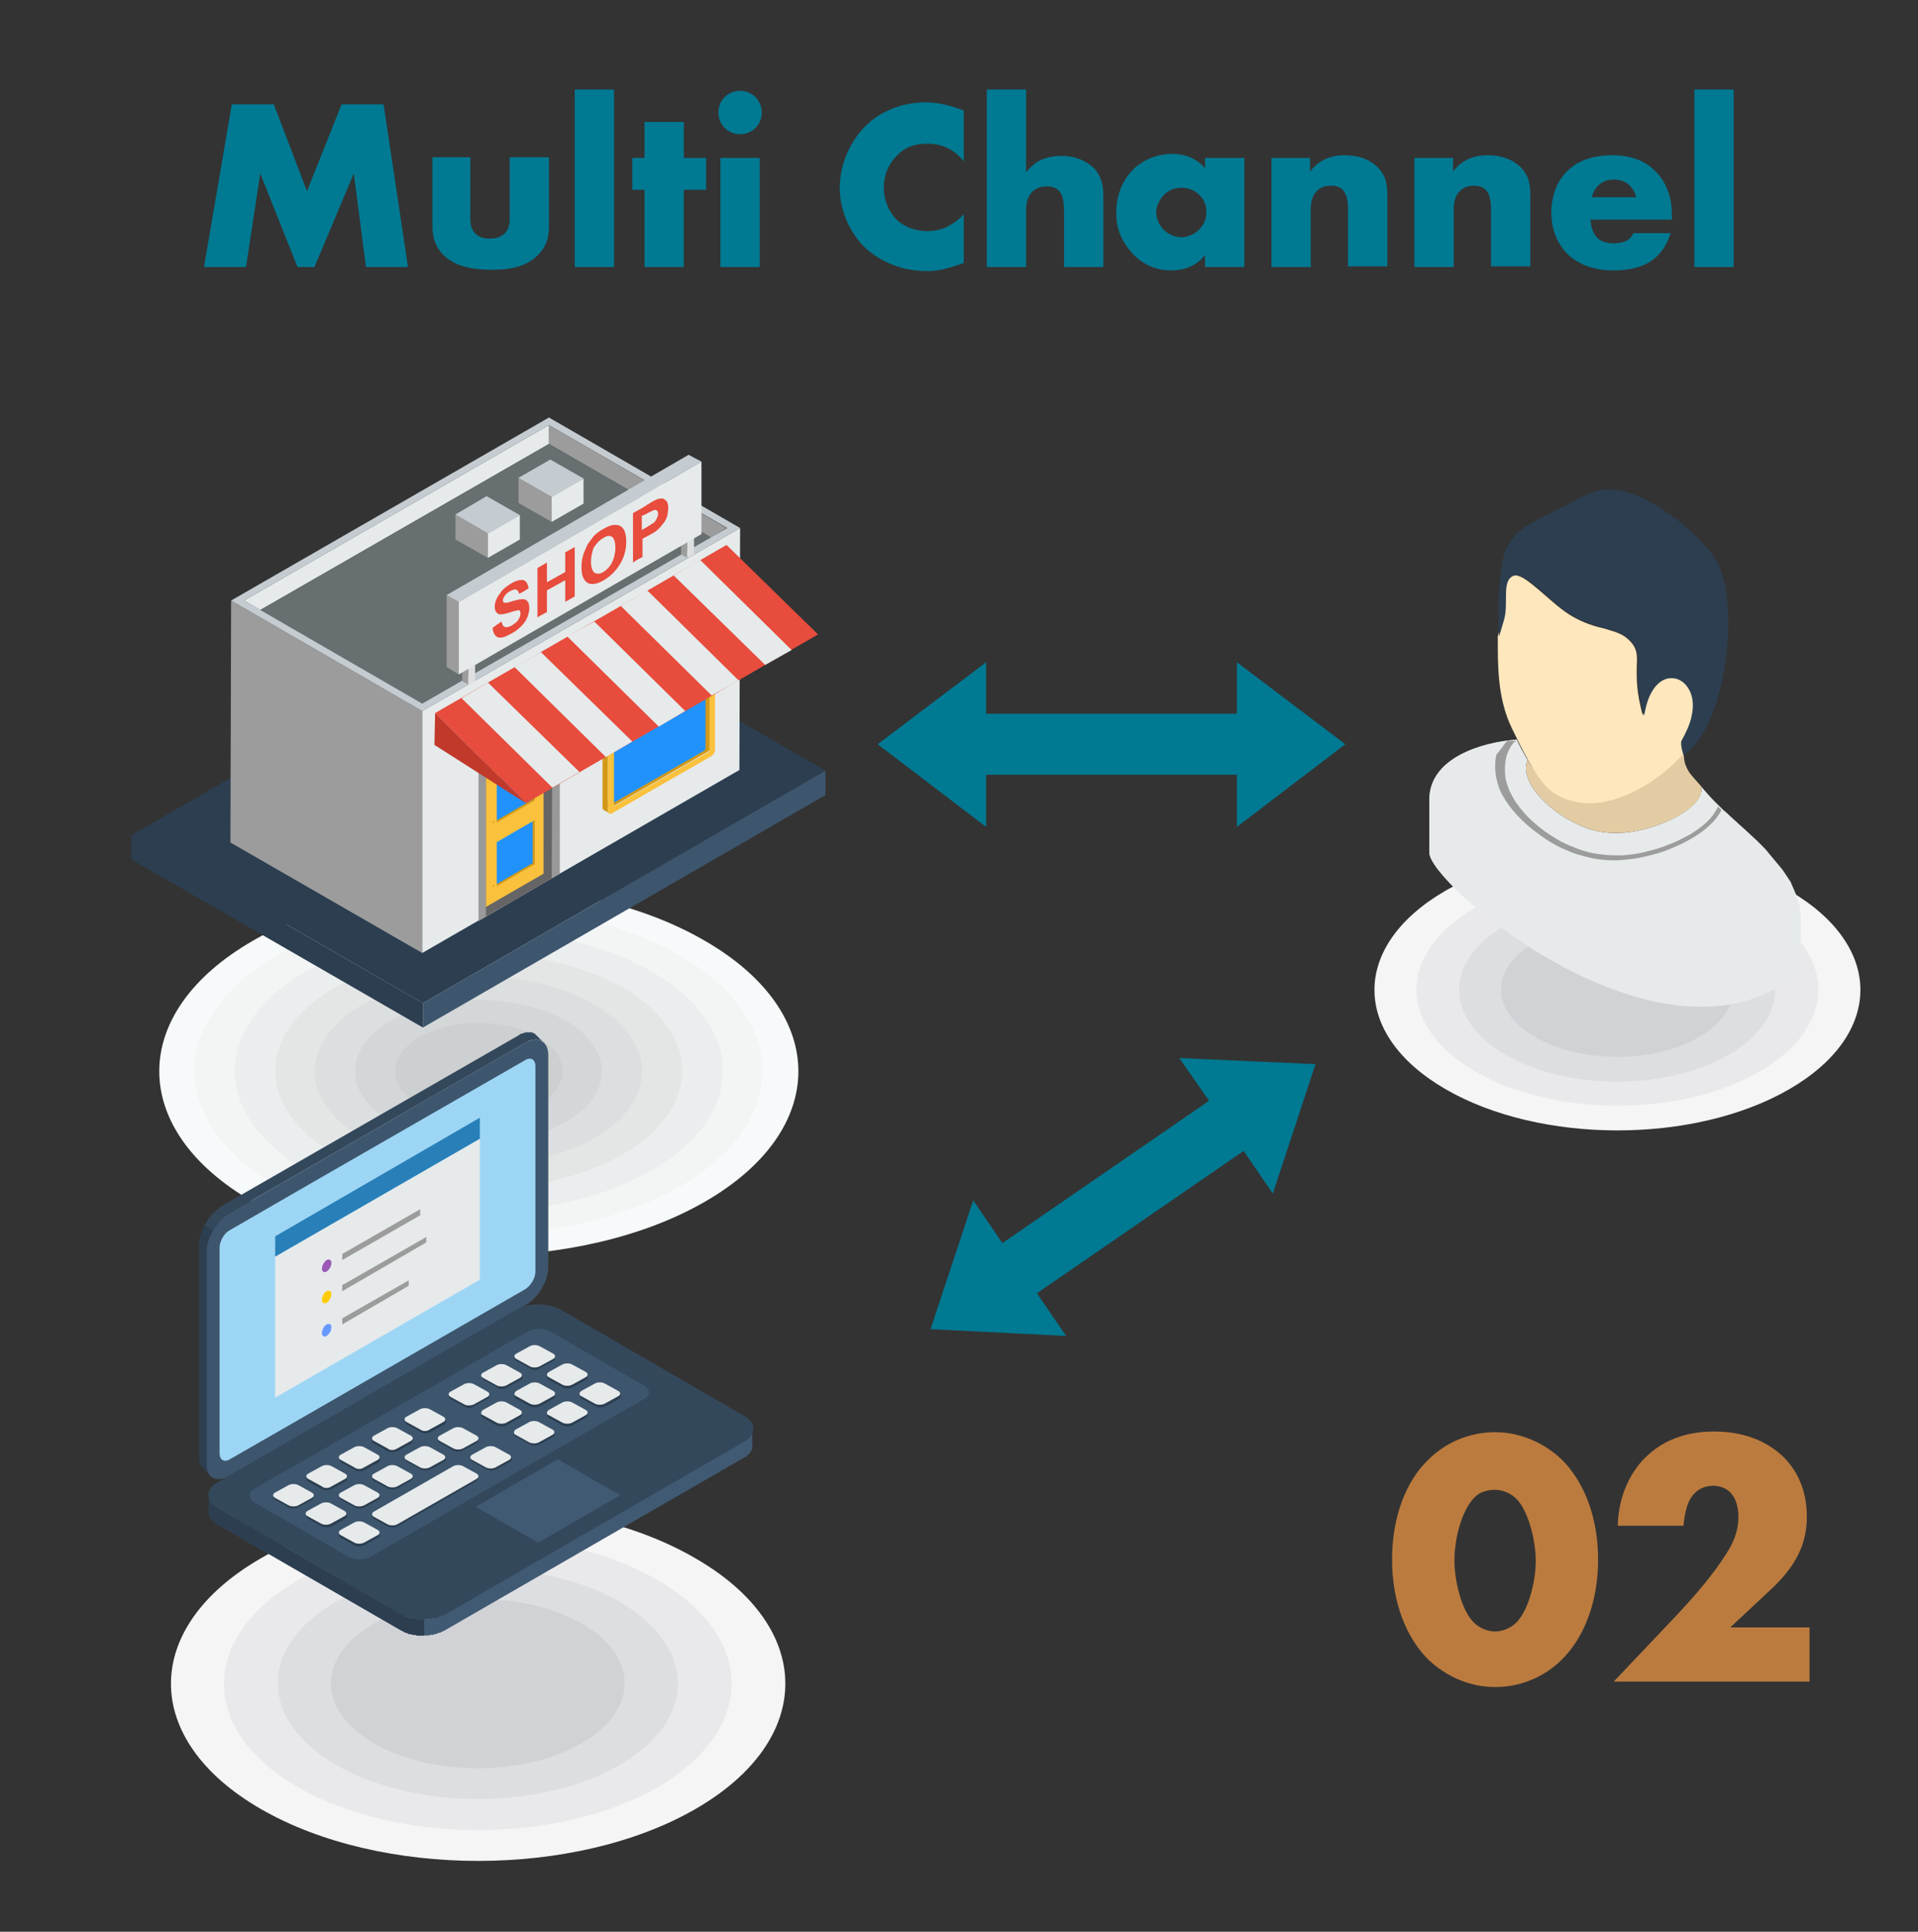 <?xml version="1.0" encoding="UTF-8"?> <svg xmlns="http://www.w3.org/2000/svg" xmlns:xlink="http://www.w3.org/1999/xlink" version="1.1" id="レイヤー_2_00000077310400885312662400000015909650889505698734_" x="0px" y="0px" viewBox="0 0 283 285" style="enable-background:new 0 0 283 285;" xml:space="preserve"><rect x="0" y="0" width="283" height="285" fill="#333333" stroke="none"/> <style type="text/css"> .st0{fill-rule:evenodd;clip-rule:evenodd;fill:#F7FAFA;} .st1{fill-rule:evenodd;clip-rule:evenodd;fill:#F3F5F5;} .st2{fill-rule:evenodd;clip-rule:evenodd;fill:#EBEEEE;} .st3{fill-rule:evenodd;clip-rule:evenodd;fill:#E4E6E6;} .st4{fill-rule:evenodd;clip-rule:evenodd;fill:#DCDFDF;} .st5{fill-rule:evenodd;clip-rule:evenodd;fill:#D4D7D8;} .st6{fill-rule:evenodd;clip-rule:evenodd;fill:#CDD0D0;} .st7{fill-rule:evenodd;clip-rule:evenodd;fill:#2C3E50;} .st8{fill-rule:evenodd;clip-rule:evenodd;fill:#3D566E;} .st9{fill-rule:evenodd;clip-rule:evenodd;fill:#9C9C9C;} .st10{fill-rule:evenodd;clip-rule:evenodd;fill:#E6EAEB;} .st11{fill-rule:evenodd;clip-rule:evenodd;fill:#676F70;} .st12{fill-rule:evenodd;clip-rule:evenodd;fill:#C5CCD1;} .st13{fill-rule:evenodd;clip-rule:evenodd;fill:#999999;} .st14{fill-rule:evenodd;clip-rule:evenodd;fill:#666565;} .st15{fill-rule:evenodd;clip-rule:evenodd;fill:#FAC13C;} .st16{fill-rule:evenodd;clip-rule:evenodd;fill:#D19917;} .st17{fill-rule:evenodd;clip-rule:evenodd;fill:#2192FC;} .st18{fill-rule:evenodd;clip-rule:evenodd;fill:#DDDFE0;} .st19{fill-rule:evenodd;clip-rule:evenodd;fill:#E74C3C;} .st20{fill-rule:evenodd;clip-rule:evenodd;fill:#C0392B;} .st21{fill-rule:evenodd;clip-rule:evenodd;fill:#F5F5F5;} .st22{fill-rule:evenodd;clip-rule:evenodd;fill:#E9E9EB;} .st23{fill-rule:evenodd;clip-rule:evenodd;fill:#DDDEE1;} .st24{fill-rule:evenodd;clip-rule:evenodd;fill:#D1D2D6;} .st25{fill-rule:evenodd;clip-rule:evenodd;fill:#E3CCA4;} .st26{fill-rule:evenodd;clip-rule:evenodd;fill:#FFE7BD;} .st27{enable-background:new ;} .st28{fill:#007992;} .st29{fill-rule:evenodd;clip-rule:evenodd;fill:#007992;} .st30{fill-rule:evenodd;clip-rule:evenodd;fill:#34485C;} .st31{fill-rule:evenodd;clip-rule:evenodd;fill:#9DD6F5;} .st32{fill-rule:evenodd;clip-rule:evenodd;fill:#2980B9;} .st33{fill-rule:evenodd;clip-rule:evenodd;fill:#9B59B6;} .st34{fill-rule:evenodd;clip-rule:evenodd;fill:#FFCB05;} .st35{fill-rule:evenodd;clip-rule:evenodd;fill:#6699FF;} .st36{fill-rule:evenodd;clip-rule:evenodd;fill:#415A73;} .st37{opacity:0.7;} .st38{fill:#F59A43;} </style> <path class="st0" d="M104,138.8c18.4,10.6,18.4,27.9,0,38.5s-48.3,10.6-66.7,0s-18.4-27.9,0-38.5C55.7,128.1,85.6,128.1,104,138.8z"></path> <path class="st1" d="M100.2,140.9c16.4,9.4,16.4,24.8,0,34.2c-16.4,9.4-42.9,9.4-59.2,0c-16.4-9.4-16.4-24.8,0-34.2 C57.4,131.5,83.9,131.5,100.2,140.9z"></path> <g> <path class="st2" d="M96.1,143.3c14.1,8.1,14.1,21.3,0,29.4c-14,8.1-36.8,8.1-50.9,0s-14.1-21.3,0-29.4 C59.2,135.2,82,135.2,96.1,143.3z"></path> <path class="st3" d="M91.9,145.7c11.7,6.8,11.7,17.8,0,24.6c-11.7,6.8-30.8,6.8-42.5,0s-11.7-17.8,0-24.6 C61.1,139,80.1,139,91.9,145.7z"></path> <path class="st4" d="M87.7,148.2c9.4,5.5,9.4,14.3,0,19.7c-9.4,5.4-24.7,5.4-34.2,0c-9.4-5.4-9.4-14.3,0-19.7 C63,142.7,78.3,142.7,87.7,148.2z"></path> <path class="st5" d="M83.5,150.6c7.1,4.1,7.1,10.8,0,14.9s-18.7,4.1-25.8,0s-7.1-10.8,0-14.9S76.4,146.5,83.5,150.6z"></path> <path class="st6" d="M79.4,153c4.8,2.8,4.8,7.3,0,10.1c-4.8,2.8-12.6,2.8-17.5,0c-4.8-2.8-4.8-7.3,0-10.1 C66.7,150.2,74.5,150.2,79.4,153z"></path> </g> <polygon class="st7" points="121.8,113.7 78.9,88.9 19.4,123.2 62.4,148 "></polygon> <polygon class="st7" points="62.4,148 19.4,123.2 19.4,126.8 62.4,151.6 "></polygon> <polygon class="st8" points="62.4,151.6 121.8,117.3 121.8,113.7 62.4,148 "></polygon> <polygon class="st9" points="62.3,140.6 34,124.3 34.1,88.6 62.3,104.9 "></polygon> <polygon class="st10" points="62.3,140.6 62.3,104.9 109.2,77.9 109.1,113.6 "></polygon> <polygon class="st9" points="81,62.7 107.2,77.9 104.9,79.3 81,65.5 "></polygon> <polygon class="st10" points="38.4,90 36,88.6 81,62.7 81,65.5 "></polygon> <polygon class="st11" points="62.3,103.8 38.4,90 81,65.5 104.9,79.3 "></polygon> <path class="st12" d="M62.3,104.9L34.1,88.6l46.9-27l28.2,16.3L62.3,104.9L62.3,104.9z M62.3,103.8l45-25.9L81,62.7L36,88.6 L62.3,103.8z"></path> <polygon class="st9" points="81.4,77 76.5,74.2 76.5,70.5 81.4,73.3 "></polygon> <polygon class="st12" points="81.4,73.3 76.5,70.5 81.2,67.8 86.1,70.6 "></polygon> <polygon class="st10" points="81.4,73.3 86.1,70.6 86.1,74.3 81.4,77 "></polygon> <polygon class="st9" points="72,82.3 67.2,79.6 67.2,75.9 72,78.7 "></polygon> <polygon class="st12" points="72,78.7 67.2,75.9 71.8,73.2 76.7,76 "></polygon> <polygon class="st10" points="72,78.7 76.7,76 76.7,79.6 72,82.3 "></polygon> <polygon class="st13" points="70.6,135.9 82.6,128.9 82.6,106.2 70.6,113.1 "></polygon> <polygon class="st14" points="71.7,135.2 81.4,129.6 81.5,108.4 71.7,114 "></polygon> <polygon class="st15" points="71.7,133.8 80.2,128.9 80.2,109.1 71.7,114 "></polygon> <polygon class="st16" points="89.4,118.7 89.3,118.7 89.3,118.7 89.3,118.7 89.3,118.7 90,119.2 90.1,119.2 90.1,119.2 90.1,119.2 90.2,119.1 104.6,110.8 104.6,110.8 104.6,110.8 104.6,110.8 104.7,110.7 104.7,110.7 104.7,110.6 104.7,110.6 104.7,110.6 104.7,97 104.7,97 104.7,97 104.7,96.9 104.7,96.9 103.9,96.5 103.9,96.5 103.9,96.5 103.9,96.5 103.9,96.6 103.9,110.1 103.9,110.1 103.9,110.2 103.9,110.2 103.9,110.3 103.8,110.3 103.8,110.3 103.8,110.4 103.8,110.4 "></polygon> <polygon class="st16" points="94.4,101 89.5,103.8 89.4,103.8 89.4,103.9 89.3,103.9 89.3,104 89.2,104.1 89.2,104.1 89.1,104.2 89.1,104.3 89.1,104.3 89,104.3 89,104.4 89,104.5 89,104.5 88.9,104.6 88.9,104.7 88.9,104.8 88.9,104.8 88.9,119.2 88.9,119.2 88.9,119.3 88.9,119.3 89,119.4 89,119.4 89,119.5 89.1,119.5 89.1,119.5 89.9,120 89.8,120 89.8,119.9 89.8,119.9 89.8,119.9 89.7,119.8 89.7,119.7 89.7,119.7 89.7,119.6 89.7,105.3 89.7,105.2 89.7,105.1 89.7,105.1 89.8,105 89.8,104.9 89.8,104.9 89.8,104.8 89.9,104.7 89.9,104.7 89.9,104.6 90,104.6 90,104.5 90.1,104.4 90.1,104.4 90.2,104.3 90.2,104.3 90.3,104.3 95.2,101.4 96.3,100.8 104.9,95.8 104.9,95.8 105,95.8 105.1,95.8 105.1,95.8 105.2,95.8 105.2,95.8 105.3,95.8 105.3,95.8 104.5,95.3 104.5,95.3 104.4,95.3 104.4,95.3 104.3,95.3 104.3,95.3 104.2,95.3 104.2,95.4 104.1,95.4 95.5,100.3 "></polygon> <path class="st17" d="M104.1,96.8v13.6c0,0.1-0.1,0.2-0.1,0.3l-13.9,8c-0.1,0-0.1,0-0.1-0.1V105c0-0.1,0.1-0.2,0.1-0.3l13.9-8 C104,96.6,104.1,96.7,104.1,96.8z"></path> <path class="st15" d="M90.3,104.3c-0.2,0.1-0.3,0.3-0.4,0.4l0,0c-0.1,0.2-0.2,0.4-0.2,0.6v14.3c0,0.2,0.1,0.3,0.2,0.4s0.3,0.1,0.4,0 c3.6-2.1,10.9-6.3,14.6-8.4c0.2-0.1,0.3-0.3,0.4-0.4l0,0c0.1-0.2,0.2-0.4,0.2-0.6V96.3c0-0.2-0.1-0.3-0.2-0.4s-0.3-0.1-0.4,0 l-8.6,4.9L90.3,104.3L90.3,104.3z M104.6,96.9c0.1,0,0.1,0,0.1,0.1c0,8.9,0,3.2,0,13.6c0,0.1-0.1,0.2-0.1,0.3 c-8.1,4.7-3.7,2.1-13.9,8c-0.1,0-0.1,0-0.1-0.1v-13.6c0-0.1,0.1-0.2,0.1-0.3C97.4,101,96.8,101.4,104.6,96.9z"></path> <polygon class="st9" points="69.1,101 68.2,100.5 68.2,98.1 69.1,98.6 "></polygon> <polygon class="st12" points="69.1,98.6 68.2,98.1 69.1,97.5 70.1,98 "></polygon> <polygon class="st18" points="69.1,98.6 70.1,98 70.1,100.5 69.1,101 "></polygon> <polygon class="st9" points="101.4,82.3 100.5,81.8 100.5,79.3 101.4,79.9 "></polygon> <polygon class="st18" points="101.4,79.9 102.4,79.3 102.4,81.8 101.4,82.3 "></polygon> <polygon class="st9" points="67.7,99.5 65.9,98.4 65.9,87.8 67.7,88.8 "></polygon> <polygon class="st12" points="67.7,88.8 65.9,87.8 101.6,67.1 103.5,68.1 "></polygon> <polygon class="st10" points="67.7,88.8 103.5,68.1 103.5,78.8 67.7,99.5 "></polygon> <polygon class="st16" points="72.6,130.7 72.6,130.7 72.6,130.7 72.6,130.7 72.6,130.7 73,130.9 73,130.9 73,130.9 73.1,130.9 73.1,130.9 78.9,127.6 78.9,127.6 78.9,127.6 78.9,127.5 78.9,127.5 78.9,127.5 78.9,127.5 78.9,127.5 78.9,127.4 78.9,121.1 78.9,121 78.9,121 78.9,121 78.9,121 78.5,120.8 78.5,120.8 78.5,120.8 78.5,120.8 78.5,120.8 78.5,127.2 78.5,127.2 78.5,127.2 78.5,127.3 78.5,127.3 78.5,127.3 78.5,127.3 78.5,127.3 78.4,127.3 "></polygon> <path class="st17" d="M78.6,120.9v6.4c0,0.1,0,0.1-0.1,0.1l-5.5,3.2h-0.1v-6.4c0-0.1,0-0.1,0.1-0.1L78.6,120.9 C78.6,120.8,78.6,120.9,78.6,120.9z"></path> <path class="st15" d="M73.2,123.8c-0.1,0.1-0.2,0.1-0.2,0.2l0,0c-0.1,0.1-0.1,0.2-0.1,0.3v6.8c0,0.1,0,0.2,0.1,0.2s0.1,0,0.2,0 c2-1.1,3.9-2.3,5.9-3.4c0.1-0.1,0.2-0.1,0.2-0.2l0,0c0.1-0.1,0.1-0.2,0.1-0.3v-6.8c0-0.1,0-0.2-0.1-0.2s-0.1,0-0.2,0l-2.7,1.5 L73.2,123.8L73.2,123.8z M78.9,121L78.9,121c0.1,4.8,0.1,0.9,0.1,6.4c0,0.1,0,0.1-0.1,0.1c-4.4,2.5,0,0-5.5,3.2h-0.1v-6.4 c0,0,0-0.1,0.1-0.1C77,122.1,74.7,123.4,78.9,121z"></path> <polygon class="st16" points="72.6,121.3 72.6,121.3 72.6,121.3 72.6,121.3 72.6,121.3 73,121.5 73,121.5 73,121.5 73.1,121.5 73.1,121.5 78.9,118.2 78.9,118.2 78.9,118.1 78.9,118.1 78.9,118.1 78.9,118.1 78.9,118.1 78.9,118.1 78.9,118 78.9,111.7 78.9,111.6 78.9,111.6 78.9,111.6 78.9,111.6 78.5,111.4 78.5,111.4 78.5,111.4 78.5,111.4 78.5,111.4 78.5,117.8 78.5,117.8 78.5,117.8 78.5,117.9 78.5,117.9 78.5,117.9 78.5,117.9 78.5,117.9 78.4,117.9 "></polygon> <path class="st17" d="M78.6,111.5v6.4c0,0,0,0.1-0.1,0.1l-5.5,3.2h-0.1v-6.4c0-0.1,0-0.1,0.1-0.1L78.6,111.5 C78.6,111.4,78.6,111.5,78.6,111.5z"></path> <path class="st15" d="M73.2,114.4c-0.1,0-0.2,0.1-0.2,0.2l0,0c-0.1,0.1-0.1,0.2-0.1,0.3v6.8c0,0.1,0,0.2,0.1,0.2s0.1,0,0.2,0 c2-1.1,3.9-2.3,5.9-3.4c0.1-0.1,0.2-0.1,0.2-0.2l0,0c0.1-0.1,0.1-0.2,0.1-0.3v-6.8c0-0.1,0-0.2-0.1-0.2s-0.1,0-0.2,0l-2.7,1.5 L73.2,114.4L73.2,114.4z M78.9,111.6L78.9,111.6c0.1,4.8,0.1,0.9,0.1,6.4c0,0.1,0,0.1-0.1,0.1c-4.4,2.5,0,0-5.5,3.2h-0.1v-6.4 c0-0.1,0-0.1,0.1-0.1C77,112.7,74.7,114,78.9,111.6z"></path> <g> <polygon class="st19" points="64.2,105.2 107.2,80.4 120.7,93.6 77.6,118.5 "></polygon> <polygon class="st20" points="64.2,105.2 77.6,118.5 64.1,109.9 "></polygon> <polygon class="st10" points="68.1,103 72,100.7 85.5,113.9 81.5,116.2 "></polygon> <polygon class="st10" points="75.9,98.4 79.8,96.2 93.3,109.4 89.4,111.7 "></polygon> <polygon class="st10" points="83.7,93.9 87.7,91.7 101.1,104.9 97.2,107.2 "></polygon> <polygon class="st10" points="91.6,89.4 95.5,87.1 109,100.4 105,102.6 "></polygon> <polygon class="st10" points="99.4,84.9 103.3,82.6 116.8,95.9 112.9,98.1 "></polygon> </g> <path class="st19" d="M72.7,92.6c0.4-0.3,0.9-0.6,1.3-0.9c0.1,0.4,0.2,0.7,0.5,0.8c0.2,0.1,0.6,0,1-0.2c0.4-0.3,0.8-0.5,1-0.9 c0.2-0.3,0.3-0.6,0.3-0.9c0-0.2-0.1-0.3-0.1-0.4c-0.1-0.1-0.3-0.1-0.5,0c-0.2,0-0.5,0.1-1.1,0.3c-0.7,0.2-1.2,0.3-1.5,0.2 c-0.4-0.2-0.6-0.5-0.6-1.1c0-0.4,0.1-0.8,0.3-1.2c0.2-0.4,0.5-0.8,0.8-1.2c0.4-0.4,0.8-0.7,1.3-1c0.8-0.5,1.5-0.6,1.9-0.5 c0.4,0.2,0.6,0.6,0.7,1.2c-0.5,0.3-0.9,0.6-1.4,0.8c-0.1-0.3-0.2-0.5-0.4-0.6c-0.2-0.1-0.5,0-0.9,0.2s-0.7,0.5-0.9,0.8 c-0.1,0.2-0.2,0.4-0.2,0.6s0.1,0.3,0.2,0.3c0.2,0.1,0.6,0,1.2-0.2c0.7-0.2,1.1-0.3,1.5-0.3c0.3,0,0.6,0.1,0.7,0.3 c0.2,0.2,0.3,0.5,0.3,1c0,0.4-0.1,0.9-0.3,1.4c-0.2,0.5-0.5,0.9-0.9,1.3s-0.9,0.8-1.5,1.1c-0.9,0.5-1.5,0.7-2,0.5 C73,93.8,72.7,93.3,72.7,92.6L72.7,92.6z M79.3,91.1c0-2.4,0-4.8,0-7.3c0.5-0.3,0.9-0.5,1.4-0.8c0,1,0,1.9,0,2.9 c0.9-0.5,1.8-1,2.7-1.5c0-1,0-1.9,0-2.9c0.5-0.3,0.9-0.5,1.4-0.8c0,2.4,0,4.9,0,7.3c-0.5,0.3-0.9,0.5-1.4,0.8c0-1.1,0-2.1,0-3.2 c-0.9,0.5-1.8,1-2.7,1.5c0,1.1,0,2.1,0,3.2C80.2,90.6,79.7,90.8,79.3,91.1L79.3,91.1z M85.8,83.7c0-0.7,0.1-1.4,0.3-2 c0.2-0.5,0.4-0.9,0.6-1.4c0.3-0.4,0.6-0.8,0.9-1.2c0.4-0.4,0.9-0.8,1.5-1.1c1-0.6,1.8-0.7,2.4-0.4c0.6,0.3,0.9,1.1,0.9,2.3 c0,1.2-0.3,2.3-0.9,3.3s-1.4,1.8-2.4,2.4s-1.8,0.7-2.4,0.4C86.1,85.6,85.8,84.9,85.8,83.7L85.8,83.7z M87.2,82.9 c0,0.8,0.2,1.3,0.5,1.6c0.4,0.2,0.8,0.2,1.3-0.1c0.5-0.3,1-0.8,1.3-1.4s0.5-1.4,0.5-2.2c0-0.8-0.2-1.4-0.5-1.6S89.5,79,89,79.4 c-0.6,0.3-1,0.8-1.4,1.4C87.4,81.3,87.2,82.1,87.2,82.9L87.2,82.9z M93.4,83c0-2.4,0-4.8,0-7.3c0.7-0.4,1.5-0.8,2.2-1.3 c0.8-0.5,1.4-0.8,1.6-0.8c0.4-0.1,0.7-0.1,1,0.2c0.3,0.2,0.4,0.6,0.4,1.2c0,0.4-0.1,0.9-0.2,1.3c-0.2,0.4-0.3,0.7-0.6,1 c-0.2,0.3-0.5,0.6-0.7,0.8c-0.3,0.3-0.8,0.6-1.4,0.9c-0.3,0.2-0.6,0.3-0.9,0.5c0,0.9,0,1.8,0,2.7C94.3,82.4,93.8,82.7,93.4,83 L93.4,83z M94.7,76.1c0,0.7,0,1.4,0,2.1c0.2-0.1,0.5-0.3,0.7-0.4c0.5-0.3,0.9-0.6,1.1-0.7c0.2-0.2,0.3-0.4,0.4-0.6s0.2-0.4,0.2-0.7 c0-0.3-0.1-0.4-0.2-0.5s-0.3-0.1-0.5,0s-0.5,0.2-1,0.5C95.2,75.9,95,76,94.7,76.1z"></path> <path class="st21" d="M213.3,131.4c-14,8.1-14,21.2,0,29.3c14,8.1,36.7,8.1,50.7,0s14-21.2,0-29.3 C250,123.3,227.3,123.3,213.3,131.4z"></path> <path class="st22" d="M217.7,133.9c-11.6,6.7-11.6,17.5,0,24.2s30.3,6.7,41.9,0s11.6-17.5,0-24.2C248,127.2,229.3,127.2,217.7,133.9 z"></path> <path class="st23" d="M222.1,136.5c-9.1,5.3-9.1,13.8,0,19.1c9.1,5.3,23.9,5.3,33,0s9.1-13.8,0-19.1 C246,131.2,231.2,131.2,222.1,136.5z"></path> <path class="st24" d="M226.5,139c-6.7,3.9-6.7,10.1,0,14s17.5,3.9,24.2,0s6.7-10.1,0-14C244.1,135.2,233.2,135.2,226.5,139z"></path> <path class="st10" d="M210.9,125.8V118c0-6.2,7.7-8.5,12.9-8.9c0.4,0.9,0.9,1.8,1.4,2.7l0.2,0.3c-1.4,3.3,3.5,8.1,8.5,10 c3.7,1.4,7.7,0.8,11.3-0.6c3.8-1.5,6.2-3.6,5.8-5.5c2.7,3.4,6.3,6,9.3,9.2l0.5,0.6l0.5,0.6l0.5,0.6l0.5,0.6l0.5,0.6l0.4,0.6l0.4,0.6 l0.4,0.6l0.3,0.7l0.3,0.7l0.3,0.7l0.2,0.7l0.2,0.7l0.1,0.7l0.1,0.7v0.7v0.2v0.2v0.2v0.2v0.2v0.2v0.2v0.2v0.2v0.2v0.2v0.2v0.2v0.2 v0.2v0.2v0.2v0.2v0.2v0.2v0.2v0.2v0.2v0.2v0.2v0.2c0,2.3-0.3,3-2.8,4.4C243,157.8,210.9,130.4,210.9,125.8z"></path> <path class="st10" d="M210.9,125.8V118c0-5.6,6.3-8,11.4-8.7c-0.5,0.6-0.8,1.4-1,2.2c-0.3,1.2-0.3,2.6,0,3.6c0.2,0.9,0.5,1.7,1,2.6 s1.1,1.7,1.8,2.5c1,1.1,2.2,2.2,3.5,3.1s2.8,1.7,4.2,2.4c0,0,0.1,0,0.2,0.1l0.5,0.2c1.1,0.4,2.3,0.7,3.4,0.9 c1.2,0.2,2.4,0.2,3.6,0.2c1.2-0.1,2.4-0.2,3.6-0.5c1.3-0.3,2.5-0.7,3.7-1.1c1.2-0.5,2.3-1,3.3-1.6s1.9-1.2,2.6-1.9 c0.7-0.7,1.3-1.5,1.8-2.3c2,1.9,4.1,3.6,6,5.6l0.5,0.6l0.5,0.6l0.5,0.6l0.5,0.6l0.5,0.6l0.4,0.6l0.4,0.6l0.4,0.6l0.3,0.7l0.3,0.7 l0.3,0.7l0.2,0.7l0.2,0.7l0.1,0.7l0.1,0.7v0.7v0.2v0.2v0.2v0.2v0.2v0.2v0.2v0.2v0.2v0.2v0.2v0.2v0.2v0.2v0.2v0.2v0.2v0.2v0.2v0.2 v0.2v0.2v0.2v0.2v0.2v0.2c0,2.3-0.3,3-2.8,4.4C243,157.8,210.9,130.4,210.9,125.8z"></path> <path class="st25" d="M251,116c-0.4-0.5-1.6-1.7-1.9-2.3c-0.6-1.1-0.6-1.5-0.7-2.7c-5.4,6.3-18.1,9.9-23,1.1l0,0 c-1.4,3.3,3.5,8.1,8.5,10c3.7,1.4,7.7,0.8,11.3-0.6C249.1,120,251.4,117.9,251,116z"></path> <path class="st9" d="M222.4,109.3c0.1,0,0.1,0,0.2,0h0.1c0.1,0,0.1,0,0.2,0h0.1c0.1,0,0.1,0,0.2,0h0.1h0.1h0.1h0.1h0.1h0.1 c-0.1,0-0.1,0-0.2,0.1c-0.1,0-0.1,0.1-0.2,0.1c-0.5,0.5-1,1.5-1.2,2.4c-0.2,1.1-0.2,2.3,0,3.2c0.2,0.8,0.5,1.6,0.9,2.3 c0.4,0.8,1,1.6,1.6,2.3c0.9,1.1,2.1,2.1,3.3,3c1.3,0.9,2.6,1.7,4,2.2c0,0,0.1,0,0.2,0.1c0.2,0.1,0.4,0.1,0.5,0.2 c1.1,0.4,2.1,0.7,3.2,0.8c1.1,0.2,2.3,0.2,3.4,0.2c1.2-0.1,2.3-0.2,3.4-0.5c1.2-0.3,2.4-0.6,3.5-1.1c1.2-0.4,2.2-1,3.2-1.5 c0.9-0.6,1.7-1.1,2.4-1.8c0.8-0.7,1.3-1.5,1.7-2.3l0,0l0,0l0.1,0.1l0,0l0,0l0,0l0.1,0.1l0,0l0,0l0,0l0.1,0.1l0,0l0,0l0,0l0.1,0.1 l0,0l0,0l0.1,0.1l0,0c-0.4,0.8-1,1.6-1.8,2.3c-0.7,0.7-1.6,1.3-2.6,1.9s-2.1,1.1-3.3,1.6s-2.4,0.8-3.7,1.1c-1.2,0.3-2.4,0.4-3.6,0.5 c-1.2,0.1-2.4,0-3.6-0.2c-1.1-0.2-2.3-0.5-3.4-0.9l-0.5-0.2c-0.1-0.1-0.2-0.1-0.2-0.1c-1.5-0.6-2.9-1.4-4.2-2.4 c-1.3-0.9-2.5-2-3.5-3.1c-0.7-0.8-1.3-1.6-1.8-2.5c-0.5-0.8-0.8-1.7-1-2.6c-0.2-1-0.3-2.4,0-3.6 C221.5,110.6,221.8,109.9,222.4,109.3L222.4,109.3z"></path> <path class="st26" d="M228.4,116.3c-2-2-3.7-5.5-5.3-8.8c-2.2-4.5-2.1-9.5-2.1-13.6l0.7-2.4c0.3-1,0.3-2.1,0.3-3.1 c0-1.3,0.1-2.6,0.7-3.2c1.1-1,2.8,0.5,4.9,2.3c1.4,1.2,2.9,2.6,4.5,3.5s3.1,1.4,4.5,1.7l0,0c1.3,0.4,2.6,0.7,3.5,1.5 c1.5,1.3,1.5,2.3,1.4,4.2c0,1.7-0.1,3.5,0.9,7.2c0-0.1,0-0.3,0.1-0.4c0-0.1,0-0.3,0.1-0.4c0-0.1,0.1-0.3,0.1-0.4s0.1-0.2,0.1-0.4 c0-0.1,0.1-0.2,0.1-0.3c0-0.1,0.1-0.2,0.1-0.3l0,0c0-0.1,0.1-0.2,0.1-0.3c0-0.1,0.1-0.2,0.1-0.3c0-0.1,0.1-0.2,0.1-0.3 c0-0.1,0.1-0.2,0.1-0.3c0-0.1,0.1-0.2,0.1-0.2c0-0.1,0.1-0.2,0.1-0.2c0-0.1,0.1-0.1,0.1-0.2s0.1-0.1,0.1-0.2l0,0 c0.1-0.1,0.1-0.1,0.1-0.2c0.1-0.1,0.1-0.1,0.2-0.2c0.1-0.1,0.1-0.1,0.2-0.2l0,0c0.1-0.1,0.1-0.1,0.2-0.1c0.1,0,0.1-0.1,0.2-0.1l0,0 c0.1,0,0.1-0.1,0.2-0.1c0.1,0,0.1-0.1,0.2-0.1l0,0c0.1,0,0.1-0.1,0.2-0.1c0.1,0,0.1-0.1,0.2-0.1c0.1,0,0.1,0,0.2-0.1 c0.1,0,0.1,0,0.2-0.1l0,0c0.1,0,0.1,0,0.2,0c0.1,0,0.1,0,0.2,0c0.1,0,0.1,0,0.2,0l0,0c0.1,0,0.1,0,0.2,0l0,0c0.1,0,0.1,0,0.2,0l0,0 c0.1,0,0.1,0,0.2,0l0,0c0.1,0,0.1,0,0.2,0l0,0c0.1,0,0.1,0,0.2,0l0,0c0.1,0,0.1,0,0.2,0l0,0c0.1,0,0.1,0,0.2,0.1 c0.1,0,0.1,0,0.2,0.1l0,0c0.1,0,0.1,0.1,0.2,0.1l0,0l0.1,0.1l0,0l0.1,0.1l0,0l0.1,0.1l0.1,0.1l0,0l0.1,0.1l0,0l0.1,0.1l0,0l0.1,0.1 l0,0c0,0,0.1,0.1,0.1,0.2l0,0c0,0.1,0.1,0.1,0.1,0.2l0,0c0,0.1,0.1,0.1,0.1,0.2s0.1,0.1,0.1,0.2l0,0c0,0.1,0.1,0.1,0.1,0.2l0,0 c0,0.1,0.1,0.1,0.1,0.2l0,0c0,0.1,0,0.1,0.1,0.2l0,0c0,0.1,0,0.1,0.1,0.2c0,0.1,0,0.1,0.1,0.2l0,0c0,0.1,0,0.1,0,0.2s0,0.2,0,0.2 c0,0.1,0,0.2,0,0.2l0,0c0,0.1,0,0.2,0,0.2c0,0.1,0,0.2,0,0.2c0,0.1,0,0.2,0,0.3c0,0.1,0,0.2,0,0.3c0,0.1,0,0.2,0,0.3 c0,0.1,0,0.2,0,0.3c0,0.1,0,0.2,0,0.3l0,0c0,0.1,0,0.2-0.1,0.3c-0.3,1.2-1,2.7-1.5,3.7c-0.2,0.3,0.1,1.3,0.2,1.8 c-3.9,4.4-9.6,7.5-14.1,7.4C232.2,118.5,229.9,117.7,228.4,116.3z"></path> <path class="st7" d="M253.3,82.8c3.6,6.6,1.3,24.7-4.9,28.6c-0.1-0.3-0.5-1.6-0.3-2.1c0.6-1.1,1.3-2.5,1.5-3.7c1.4-6-5.7-8.7-7,0 c-1.1-3.7-1-5.4-0.9-7.2c0-1.8,0.1-2.9-1.4-4.2c-1-0.8-2.2-1.2-3.5-1.5l0,0c-1.4-0.4-2.9-0.8-4.5-1.7c-1.6-0.9-3.2-2.3-4.5-3.5 c-2-1.8-3.8-3.3-4.9-2.3c-0.7,0.6-0.7,1.9-0.7,3.2c0,1,0,2.1-0.3,3.1l-0.7,2.4c-0.2-3.2-0.1-6.9,0.3-10c0.9-5.9,3.5-6.1,10.8-10 c1.2-0.6,2.7-1.6,4.9-1.7C242.5,72,250.6,78.4,253.3,82.8z"></path> <g> <g class="st27"> <path class="st28" d="M30.1,39.4l4.1-24h6.2l4.9,12.8l5.1-12.8h6.2l3.6,24H54l-1.8-13.8l-5.8,13.8h-2.5l-5.5-13.8l-2.1,13.8H30.1z "></path> <path class="st28" d="M69.4,23.3v9c0,0.6,0.1,1.7,0.9,2.3c0.6,0.5,1.3,0.6,2,0.6c0.7,0,1.4-0.1,2.1-0.7c0.7-0.7,0.8-1.5,0.8-2.3 v-9h5.8v10c0,1.4-0.1,2.8-1.5,4.3c-2,2.1-4.8,2.3-6.9,2.3c-2.4,0-5.4-0.3-7.3-2.3c-1.2-1.3-1.5-2.7-1.5-4.3v-10H69.4z"></path> <path class="st28" d="M90.6,13.2v26.2h-5.8V13.2H90.6z"></path> <path class="st28" d="M100.9,28v11.4h-5.8V28h-1.8v-4.7h1.8V18h5.8v5.3h3.3V28H100.9z"></path> <path class="st28" d="M109.2,13.4c1.8,0,3.2,1.4,3.2,3.2s-1.4,3.2-3.2,3.2s-3.2-1.4-3.2-3.2S107.4,13.4,109.2,13.4z M112.1,23.3 v16.1h-5.8V23.3H112.1z"></path> <path class="st28" d="M142.2,38.8c-2.5,0.9-3.9,1.2-5.4,1.2c-4.2,0-7.3-1.7-9.3-3.6c-2.3-2.3-3.6-5.6-3.6-8.7 c0-3.4,1.5-6.7,3.6-8.9c2.1-2.2,5.3-3.7,9.1-3.7c1.2,0,3,0.2,5.6,1.2v7.5c-2-2.5-4.4-2.6-5.4-2.6c-1.8,0-3.2,0.5-4.3,1.6 c-1.5,1.4-2.1,3.2-2.1,4.9c0,1.7,0.7,3.5,1.9,4.7c1,1,2.7,1.7,4.5,1.7c0.9,0,3.2-0.1,5.4-2.5V38.8z"></path> <path class="st28" d="M145.6,13.2h5.8v12.2c0.4-0.5,1.1-1.2,1.8-1.6c1.1-0.6,2.3-0.8,3.3-0.8c2.3,0,3.8,0.8,4.8,1.7 c1.4,1.4,1.5,3,1.5,4.5v10.2H157v-8.1c0-1.2-0.1-2.4-0.7-3.1c-0.5-0.6-1.3-0.7-1.8-0.7c-0.6,0-1.4,0.1-2.1,0.7 c-0.5,0.5-1,1.3-1,2.6v8.6h-5.8V13.2z"></path> <path class="st28" d="M177.8,23.3h5.8v16.1h-5.8v-1.8c-1.3,1.8-3.4,2.3-5,2.3c-1.7,0-3.9-0.5-5.8-2.6c-1.5-1.7-2.3-3.5-2.3-5.9 c0-3,1.2-5.1,2.5-6.4c1.4-1.4,3.5-2.3,5.8-2.3c2.6,0,4.1,1.3,4.8,2.1V23.3z M171.8,28.7c-0.8,0.8-1.2,1.8-1.2,2.6 c0,0.9,0.4,1.9,1.1,2.6c0.6,0.6,1.6,1.1,2.6,1.1c0.9,0,1.9-0.4,2.6-1.1c0.5-0.5,1.1-1.3,1.1-2.6c0-0.8-0.2-1.8-1.1-2.6 c-0.5-0.5-1.4-1-2.6-1C173.6,27.7,172.6,27.9,171.8,28.7z"></path> <path class="st28" d="M187.5,23.3h5.8v2c1.6-2.1,3.7-2.4,5.1-2.4c1.7,0,3.4,0.4,4.8,1.7c1.4,1.4,1.5,2.7,1.5,4.5v10.2h-5.8v-8.1 c0-0.9,0-2.3-0.7-3.1c-0.5-0.6-1.3-0.7-1.8-0.7c-0.9,0-1.7,0.3-2.1,0.8c-0.6,0.5-0.9,1.6-0.9,2.6v8.6h-5.8V23.3z"></path> <path class="st28" d="M208.6,23.3h5.8v2c1.6-2.1,3.7-2.4,5.1-2.4c1.7,0,3.4,0.4,4.8,1.7c1.4,1.4,1.5,2.7,1.5,4.5v10.2H220v-8.1 c0-0.9,0-2.3-0.7-3.1c-0.5-0.6-1.3-0.7-1.8-0.7c-0.9,0-1.7,0.3-2.1,0.8c-0.6,0.5-0.9,1.6-0.9,2.6v8.6h-5.8V23.3z"></path> <path class="st28" d="M246.7,32.4h-12c0,0.9,0.3,2,1,2.7c0.4,0.4,1.1,0.8,2.4,0.8c0.1,0,1.2,0,1.9-0.4c0.4-0.2,0.8-0.6,1-1.1h5.5 c-0.3,0.9-0.8,2.2-1.9,3.3c-1.2,1.2-3.1,2.2-6.6,2.2c-2.1,0-4.7-0.5-6.7-2.4c-1-1-2.4-3-2.4-6.1c0-2.7,1-4.9,2.4-6.2 c1.3-1.3,3.4-2.3,6.6-2.3c1.9,0,4.3,0.4,6.2,2.2c2.3,2.2,2.6,5,2.6,6.8V32.4z M241.4,29.1c-0.1-0.6-0.5-1.3-0.9-1.7 c-0.8-0.8-1.8-0.9-2.4-0.9c-1,0-1.7,0.3-2.3,0.9c-0.4,0.4-0.8,1-0.9,1.7H241.4z"></path> <path class="st28" d="M255.8,13.2v26.2H250V13.2H255.8z"></path> </g> </g> <polygon class="st29" points="198.5,109.8 182.5,97.7 182.5,105.3 145.5,105.3 145.5,97.7 129.5,109.8 145.5,122 145.5,114.3 182.5,114.3 182.5,122 "></polygon> <polygon class="st29" points="194.1,157 174,156.1 178.4,162.4 147.9,183.4 143.6,177.1 137.3,196.1 157.3,197.1 153,190.8 183.5,169.8 187.8,176.1 "></polygon> <path class="st21" d="M102.6,229.9c17.7,10.2,17.7,26.8,0,37s-46.4,10.2-64.1,0s-17.7-26.8,0-37C56.1,219.6,84.9,219.6,102.6,229.9z "></path> <path class="st22" d="M97,233.1c14.6,8.4,14.6,22.1,0,30.6c-14.6,8.4-38.3,8.4-53,0c-14.6-8.4-14.6-22.1,0-30.6S82.4,224.6,97,233.1 z"></path> <path class="st23" d="M91.4,236.3c11.5,6.7,11.5,17.5,0,24.1c-11.5,6.7-30.2,6.7-41.8,0c-11.5-6.7-11.5-17.5,0-24.1 C61.1,229.7,79.9,229.7,91.4,236.3z"></path> <path class="st24" d="M85.8,239.5c8.5,4.9,8.5,12.8,0,17.7c-8.4,4.9-22.2,4.9-30.6,0c-8.5-4.9-8.5-12.8,0-17.7 C63.6,234.7,77.4,234.7,85.8,239.5z"></path> <polygon class="st30" points="30.9,217.5 29.8,216.4 29.7,216.3 29.6,216.1 29.6,216 29.5,215.9 29.5,215.7 29.4,215.5 29.4,215.4 29.4,215.2 29.4,215 29.4,214.8 29.4,183.7 29.4,183.5 29.4,183.3 29.4,183.1 29.5,182.9 29.5,182.7 29.5,182.5 29.6,182.3 29.7,182.1 29.7,181.9 29.8,181.7 29.9,181.4 30,181.2 30,181 30.1,180.9 30.2,180.7 30.4,180.5 30.5,180.3 30.6,180.1 30.7,179.9 30.8,179.7 31,179.5 31.1,179.4 31.2,179.2 31.4,179.1 31.5,178.9 31.7,178.8 31.8,178.6 32,178.5 32.2,178.4 32.3,178.2 32.5,178.1 32.6,178 76.6,152.7 76.7,152.6 76.9,152.5 77.1,152.5 77.2,152.4 77.4,152.4 77.5,152.3 77.7,152.3 77.8,152.3 78,152.3 78.1,152.3 78.2,152.3 78.4,152.3 78.5,152.3 78.6,152.4 78.7,152.4 78.9,152.5 80,153.6 79.8,153.5 79.7,153.5 79.6,153.4 79.5,153.4 79.3,153.4 79.2,153.4 79.1,153.3 78.9,153.4 78.8,153.4 78.6,153.4 78.5,153.4 78.3,153.5 78.1,153.5 78,153.6 77.8,153.7 77.6,153.8 33.7,179.1 33.6,179.2 33.4,179.3 33.2,179.4 33.1,179.6 32.9,179.7 32.8,179.8 32.6,180 32.5,180.1 32.3,180.3 32.2,180.5 32.1,180.6 31.9,180.8 31.8,181 31.7,181.2 31.6,181.4 31.4,181.5 31.3,181.7 31.2,181.9 31.1,182.1 31,182.3 31,182.5 30.9,182.7 30.8,182.9 30.7,183.1 30.7,183.4 30.6,183.6 30.6,183.8 30.5,184 30.5,184.2 30.5,184.4 30.5,184.6 30.5,184.8 30.5,215.9 30.5,216.1 30.5,216.3 30.5,216.5 30.5,216.6 30.6,216.8 30.6,217 30.7,217.1 30.7,217.2 30.8,217.4 "></polygon> <path class="st8" d="M33.7,179.1l43.9-25.3c1.8-1,3.3-0.2,3.3,1.9v31.2c0,2.1-1.5,4.6-3.3,5.6l-43.9,25.3c-1.8,1-3.3,0.2-3.3-1.9 v-31.2C30.5,182.7,32,180.1,33.7,179.1z"></path> <path class="st31" d="M33.9,181.5l11.6-6.7l32-18.4c0.8-0.5,1.5-0.1,1.5,0.9v30.3c0,1-0.7,2.1-1.5,2.6L41.4,211l-7.5,4.3 c-0.8,0.5-1.5,0.1-1.5-0.9v-30.3C32.4,183.1,33.1,181.9,33.9,181.5z"></path> <polygon class="st10" points="40.6,185.4 70.8,168 70.8,188.8 40.6,206.2 "></polygon> <polygon class="st32" points="40.6,185.4 70.8,168 70.8,164.9 40.6,182.4 "></polygon> <path class="st33" d="M48.2,185.9L48.2,185.9c0.4-0.2,0.7,0,0.7,0.4l0,0c0,0.5-0.3,1-0.7,1.3l0,0c-0.4,0.2-0.7,0-0.7-0.4l0,0 C47.5,186.7,47.8,186.2,48.2,185.9z"></path> <path class="st34" d="M48.2,190.5L48.2,190.5c0.4-0.2,0.7,0,0.7,0.4l0,0c0,0.5-0.3,1-0.7,1.3l0,0c-0.4,0.2-0.7,0-0.7-0.4l0,0 C47.5,191.3,47.8,190.7,48.2,190.5z"></path> <path class="st35" d="M48.2,195.4L48.2,195.4c0.4-0.2,0.7,0,0.7,0.4l0,0c0,0.5-0.3,1-0.7,1.3l0,0c-0.4,0.2-0.7,0-0.7-0.4l0,0 C47.5,196.2,47.8,195.6,48.2,195.4z"></path> <polygon class="st9" points="50.5,185 62,178.4 62,179.3 50.5,185.9 "></polygon> <polygon class="st9" points="50.5,189.6 62.9,182.5 62.9,183.3 50.5,190.5 "></polygon> <polygon class="st9" points="50.5,194.5 60.3,188.9 60.3,189.7 50.5,195.4 "></polygon> <polygon class="st10" points="92.9,219.3 80,226.8 80,226.1 92.9,218.6 "></polygon> <polygon class="st36" points="111,211.2 111,213.6 111,213.7 111,213.8 110.9,213.9 110.8,214.1 110.8,214.2 110.7,214.3 110.6,214.4 110.5,214.5 110.3,214.7 110.2,214.8 110.1,214.9 109.9,215 109.7,215.1 65.7,240.5 65.5,240.6 65.3,240.7 65.1,240.8 64.9,240.9 64.7,240.9 64.5,241 64.3,241.1 64.1,241.1 63.9,241.2 63.7,241.2 63.5,241.2 63.3,241.3 63.1,241.3 62.8,241.3 62.6,241.3 62.4,241.3 62.2,241.3 61.9,241.3 61.7,241.3 61.5,241.3 61.3,241.2 61.1,241.2 60.9,241.2 60.7,241.1 60.4,241.1 60.2,241 60,240.9 59.8,240.9 59.7,240.8 59.5,240.7 59.3,240.6 59.1,240.5 32.1,224.9 31.9,224.8 31.7,224.7 31.6,224.6 31.5,224.4 31.3,224.3 31.2,224.2 31.1,224.1 31,224 31,223.9 30.9,223.7 30.8,223.6 30.8,223.5 30.8,223.4 30.8,221 30.8,221.1 30.8,221.2 30.9,221.3 31,221.5 31,221.6 31.1,221.7 31.2,221.8 31.3,221.9 31.5,222.1 31.6,222.2 31.7,222.3 31.9,222.4 32.1,222.5 59.1,238.1 59.3,238.2 59.5,238.3 59.7,238.4 59.8,238.5 60,238.5 60.2,238.6 60.4,238.7 60.7,238.7 60.9,238.8 61.1,238.8 61.3,238.8 61.5,238.9 61.7,238.9 61.9,238.9 62.2,238.9 62.4,238.9 62.6,238.9 62.8,238.9 63.1,238.9 63.3,238.9 63.5,238.8 63.7,238.8 63.9,238.8 64.1,238.7 64.3,238.7 64.5,238.6 64.7,238.6 64.9,238.5 65.1,238.4 65.3,238.3 65.5,238.2 65.7,238.1 109.7,212.7 109.9,212.6 110.1,212.5 110.2,212.4 110.3,212.3 110.5,212.2 110.6,212 110.7,211.9 110.8,211.8 110.8,211.7 110.9,211.6 111,211.4 111,211.3 "></polygon> <path class="st30" d="M32.1,218.7l44.1-25.5c1.8-1,4.7-1,6.5,0l27.1,15.7c1.8,1,1.8,2.7,0,3.8l-44.1,25.5c-1.8,1-4.7,1-6.5,0 l-27.1-15.7C30.3,221.4,30.3,219.7,32.1,218.7z"></path> <polygon class="st36" points="79.4,227.6 91.5,220.6 82.3,215.3 70.2,222.3 "></polygon> <path class="st8" d="M37.6,219.6l3.5-2l5.3-3l5.5-3.2l2.7-1.6c0,0,0.1-0.1,0.2-0.1l3.5-2l5.3-3l5.5-3.2l7.1-4.1l1.6-0.9 c1-0.6,2.5-0.6,3.5,0l13.7,7.9c1,0.6,1,1.5,0,2l-17,9.8c0,0-0.1,0.1-0.2,0.1l-23,13.3c-1,0.6-2.5,0.6-3.5,0l-13.7-7.9 C36.6,221,36.6,220.1,37.6,219.6z"></path> <g> <path class="st7" d="M55.2,217.7l2-1.1c0.4-0.2,1-0.2,1.4,0l2,1.1c0.4,0.2,0.4,0.6,0,0.8l-2,1.1c-0.4,0.2-1,0.2-1.4,0l-2-1.1 C54.8,218.3,54.8,217.9,55.2,217.7z"></path> <path class="st7" d="M47.5,222.2l-2,1.1c-0.4,0.2-0.4,0.6,0,0.8l2,1.1c0.4,0.2,1,0.2,1.4,0l2-1.1c0.4-0.2,0.4-0.6,0-0.8l-2-1.1 C48.5,221.9,47.9,221.9,47.5,222.2z"></path> <path class="st7" d="M52.3,225l-2,1.1c-0.4,0.2-0.4,0.6,0,0.8l2,1.1c0.4,0.2,1,0.2,1.4,0l2-1.1c0.4-0.2,0.4-0.6,0-0.8l-2-1.1 C53.4,224.7,52.7,224.7,52.3,225z"></path> <path class="st7" d="M48.9,219.7l2-1.1c0.4-0.2,0.4-0.6,0-0.8l-2-1.1c-0.4-0.2-1-0.2-1.4,0l-2,1.1c-0.4,0.2-0.4,0.6,0,0.8l2,1.1 C47.9,219.9,48.5,219.9,48.9,219.7z"></path> <path class="st7" d="M53.8,216.9l2-1.1c0.4-0.2,0.4-0.6,0-0.8l-2-1.1c-0.4-0.2-1-0.2-1.4,0l-2,1.1c-0.4,0.2-0.4,0.6,0,0.8l2,1.1 C52.7,217.1,53.4,217.1,53.8,216.9z"></path> <path class="st7" d="M46,221.3l-2,1.1c-0.4,0.2-1,0.2-1.4,0l-2-1.1c-0.4-0.2-0.4-0.6,0-0.8l2-1.1c0.4-0.2,1-0.2,1.4,0l2,1.1 C46.4,220.7,46.4,221.1,46,221.3z"></path> <path class="st7" d="M50.4,220.5l2-1.1c0.4-0.2,1-0.2,1.4,0l2,1.1c0.4,0.2,0.4,0.6,0,0.8l-2,1.1c-0.4,0.2-1,0.2-1.4,0l-2-1.1 C50,221.1,50,220.7,50.4,220.5z"></path> <path class="st7" d="M64.9,212.1l2-1.1c0.4-0.2,1-0.2,1.4,0l2,1.1c0.4,0.2,0.4,0.6,0,0.8l-2,1.1c-0.4,0.2-1,0.2-1.4,0l-2-1.1 C64.5,212.7,64.5,212.3,64.9,212.1z"></path> <path class="st7" d="M69.8,214.9l2-1.1c0.4-0.2,1-0.2,1.4,0l2,1.1c0.4,0.2,0.4,0.6,0,0.8l-2,1.1c-0.4,0.2-1,0.2-1.4,0l-2-1.1 C69.4,215.5,69.4,215.1,69.8,214.9z"></path> <path class="st7" d="M58.6,214.1l2-1.1c0.4-0.2,0.4-0.6,0-0.8l-2-1.1c-0.4-0.2-1-0.2-1.4,0l-2,1.1c-0.4,0.2-0.4,0.6,0,0.8l2,1.1 C57.6,214.3,58.2,214.3,58.6,214.1z"></path> <path class="st7" d="M63.5,211.3l2-1.1c0.4-0.2,0.4-0.6,0-0.8l-2-1.1c-0.4-0.2-1-0.2-1.4,0l-2,1.1c-0.4,0.2-0.4,0.6,0,0.8l2,1.1 C62.4,211.5,63.1,211.5,63.5,211.3z"></path> <path class="st7" d="M60.1,214.9l2-1.1c0.4-0.2,1-0.2,1.4,0l2,1.1c0.4,0.2,0.4,0.6,0,0.8l-2,1.1c-0.4,0.2-1,0.2-1.4,0l-2-1.1 C59.7,215.5,59.7,215.1,60.1,214.9z"></path> <path class="st7" d="M55.2,223.3l11.7-6.7c0.4-0.2,1-0.2,1.4,0l2,1.1c0.4,0.2,0.4,0.6,0,0.8l-11.7,6.7c-0.4,0.2-1,0.2-1.4,0l-2-1.1 C54.8,223.9,54.8,223.5,55.2,223.3z"></path> <path class="st7" d="M81,202.8l2-1.1c0.4-0.2,1-0.2,1.4,0l2,1.1c0.4,0.2,0.4,0.6,0,0.8l-2,1.1c-0.4,0.2-1,0.2-1.4,0l-2-1.1 C80.6,203.4,80.6,203,81,202.8z"></path> <path class="st7" d="M85.9,205.6l2-1.1c0.4-0.2,1-0.2,1.4,0l2,1.1c0.4,0.2,0.4,0.6,0,0.8l-2,1.1c-0.4,0.2-1,0.2-1.4,0l-2-1.1 C85.5,206.2,85.5,205.8,85.9,205.6z"></path> <path class="st7" d="M79.6,201.9l2-1.1c0.4-0.2,0.4-0.6,0-0.8l-2-1.1c-0.4-0.2-1-0.2-1.4,0l-2,1.1c-0.4,0.2-0.4,0.6,0,0.8l2,1.1 C78.6,202.2,79.2,202.2,79.6,201.9z"></path> <path class="st7" d="M76.2,205.6l2-1.1c0.4-0.2,1-0.2,1.4,0l2,1.1c0.4,0.2,0.4,0.6,0,0.8l-2,1.1c-0.4,0.2-1,0.2-1.4,0l-2-1.1 C75.8,206.2,75.8,205.8,76.2,205.6z"></path> <path class="st7" d="M81,208.4l2-1.1c0.4-0.2,1-0.2,1.4,0l2,1.1c0.4,0.2,0.4,0.6,0,0.8l-2,1.1c-0.4,0.2-1,0.2-1.4,0l-2-1.1 C80.6,209,80.6,208.6,81,208.4z"></path> <path class="st7" d="M69.9,207.5l2-1.1c0.4-0.2,0.4-0.6,0-0.8l-2-1.1c-0.4-0.2-1-0.2-1.4,0l-2,1.1c-0.4,0.2-0.4,0.6,0,0.8l2,1.1 C68.9,207.8,69.5,207.8,69.9,207.5z"></path> <path class="st7" d="M74.8,204.7l2-1.1c0.4-0.2,0.4-0.6,0-0.8l-2-1.1c-0.4-0.2-1-0.2-1.4,0l-2,1.1c-0.4,0.2-0.4,0.6,0,0.8l2,1.1 C73.7,205,74.4,205,74.8,204.7z"></path> <path class="st7" d="M71.3,208.4l2-1.1c0.4-0.2,1-0.2,1.4,0l2,1.1c0.4,0.2,0.4,0.6,0,0.8l-2,1.1c-0.4,0.2-1,0.2-1.4,0l-2-1.1 C70.9,209,70.9,208.6,71.3,208.4z"></path> <path class="st7" d="M76.2,211.2l2-1.1c0.4-0.2,1-0.2,1.4,0l2,1.1c0.4,0.2,0.4,0.6,0,0.8l-2,1.1c-0.4,0.2-1,0.2-1.4,0l-2-1.1 C75.8,211.8,75.8,211.4,76.2,211.2z"></path> </g> <path class="st10" d="M55.2,217.4l2-1.1c0.4-0.2,1-0.2,1.4,0l2,1.1c0.4,0.2,0.4,0.6,0,0.8l-2,1.1c-0.4,0.2-1,0.2-1.4,0l-2-1.1 C54.8,218,54.8,217.6,55.2,217.4z"></path> <path class="st10" d="M47.4,221.8l-2,1.1c-0.4,0.2-0.4,0.6,0,0.8l2,1.1c0.4,0.2,1,0.2,1.4,0l2-1.1c0.4-0.2,0.4-0.6,0-0.8l-2-1.1 C48.5,221.6,47.8,221.6,47.4,221.8z"></path> <path class="st10" d="M52.3,224.6l-2,1.1c-0.4,0.2-0.4,0.6,0,0.8l2,1.1c0.4,0.2,1,0.2,1.4,0l2-1.1c0.4-0.2,0.4-0.6,0-0.8l-2-1.1 C53.3,224.4,52.7,224.4,52.3,224.6z"></path> <path class="st10" d="M48.9,219.3l2-1.1c0.4-0.2,0.4-0.6,0-0.8l-2-1.1c-0.4-0.2-1-0.2-1.4,0l-2,1.1c-0.4,0.2-0.4,0.6,0,0.8l2,1.1 C47.8,219.6,48.5,219.6,48.9,219.3z"></path> <path class="st10" d="M53.7,216.5l2-1.1c0.4-0.2,0.4-0.6,0-0.8l-2-1.1c-0.4-0.2-1-0.2-1.4,0l-2,1.1c-0.4,0.2-0.4,0.6,0,0.8l2,1.1 C52.7,216.8,53.3,216.8,53.7,216.5z"></path> <path class="st10" d="M46,221l-2,1.1c-0.4,0.2-1,0.2-1.4,0l-2-1.1c-0.4-0.2-0.4-0.6,0-0.8l2-1.1c0.4-0.2,1-0.2,1.4,0l2,1.1 C46.4,220.4,46.4,220.8,46,221z"></path> <path class="st10" d="M50.3,220.2l2-1.1c0.4-0.2,1-0.2,1.4,0l2,1.1c0.4,0.2,0.4,0.6,0,0.8l-2,1.1c-0.4,0.2-1,0.2-1.4,0l-2-1.1 C49.9,220.8,49.9,220.4,50.3,220.2z"></path> <path class="st10" d="M64.9,211.8l2-1.1c0.4-0.2,1-0.2,1.4,0l2,1.1c0.4,0.2,0.4,0.6,0,0.8l-2,1.1c-0.4,0.2-1,0.2-1.4,0l-2-1.1 C64.5,212.4,64.5,212,64.9,211.8z"></path> <path class="st10" d="M69.7,214.6l2-1.1c0.4-0.2,1-0.2,1.4,0l2,1.1c0.4,0.2,0.4,0.6,0,0.8l-2,1.1c-0.4,0.2-1,0.2-1.4,0l-2-1.1 C69.3,215.2,69.3,214.8,69.7,214.6z"></path> <path class="st10" d="M58.6,213.7l2-1.1c0.4-0.2,0.4-0.6,0-0.8l-2-1.1c-0.4-0.2-1-0.2-1.4,0l-2,1.1c-0.4,0.2-0.4,0.6,0,0.8l2,1.1 C57.5,214,58.2,214,58.6,213.7z"></path> <path class="st10" d="M63.4,210.9l2-1.1c0.4-0.2,0.4-0.6,0-0.8l-2-1.1c-0.4-0.2-1-0.2-1.4,0l-2,1.1c-0.4,0.2-0.4,0.6,0,0.8l2,1.1 C62.4,211.2,63,211.2,63.4,210.9z"></path> <path class="st10" d="M60,214.6l2-1.1c0.4-0.2,1-0.2,1.4,0l2,1.1c0.4,0.2,0.4,0.6,0,0.8l-2,1.1c-0.4,0.2-1,0.2-1.4,0l-2-1.1 C59.6,215.2,59.6,214.8,60,214.6z"></path> <path class="st10" d="M55.2,223l11.7-6.7c0.4-0.2,1-0.2,1.4,0l2,1.1c0.4,0.2,0.4,0.6,0,0.8l-11.7,6.7c-0.4,0.2-1,0.2-1.4,0l-2-1.1 C54.8,223.6,54.8,223.2,55.2,223z"></path> <path class="st10" d="M81,202.4l2-1.1c0.4-0.2,1-0.2,1.4,0l2,1.1c0.4,0.2,0.4,0.6,0,0.8l-2,1.1c-0.4,0.2-1,0.2-1.4,0l-2-1.1 C80.6,203,80.6,202.7,81,202.4z"></path> <path class="st10" d="M85.8,205.2l2-1.1c0.4-0.2,1-0.2,1.4,0l2,1.1c0.4,0.2,0.4,0.6,0,0.8l-2,1.1c-0.4,0.2-1,0.2-1.4,0l-2-1.1 C85.4,205.8,85.4,205.5,85.8,205.2z"></path> <path class="st10" d="M79.6,201.6l2-1.1c0.4-0.2,0.4-0.6,0-0.8l-2-1.1c-0.4-0.2-1-0.2-1.4,0l-2,1.1c-0.4,0.2-0.4,0.6,0,0.8l2,1.1 C78.5,201.8,79.2,201.8,79.6,201.6z"></path> <path class="st10" d="M76.2,205.2l2-1.1c0.4-0.2,1-0.2,1.4,0l2,1.1c0.4,0.2,0.4,0.6,0,0.8l-2,1.1c-0.4,0.2-1,0.2-1.4,0l-2-1.1 C75.8,205.8,75.8,205.5,76.2,205.2z"></path> <path class="st10" d="M81,208l2-1.1c0.4-0.2,1-0.2,1.4,0l2,1.1c0.4,0.2,0.4,0.6,0,0.8l-2,1.1c-0.4,0.2-1,0.2-1.4,0l-2-1.1 C80.6,208.7,80.6,208.3,81,208z"></path> <path class="st10" d="M69.9,207.2l2-1.1c0.4-0.2,0.4-0.6,0-0.8l-2-1.1c-0.4-0.2-1-0.2-1.4,0l-2,1.1c-0.4,0.2-0.4,0.6,0,0.8l2,1.1 C68.8,207.4,69.5,207.4,69.9,207.2z"></path> <path class="st10" d="M74.7,204.4l2-1.1c0.4-0.2,0.4-0.6,0-0.8l-2-1.1c-0.4-0.2-1-0.2-1.4,0l-2,1.1c-0.4,0.2-0.4,0.6,0,0.8l2,1.1 C73.7,204.6,74.3,204.6,74.7,204.4z"></path> <path class="st10" d="M71.3,208l2-1.1c0.4-0.2,1-0.2,1.4,0l2,1.1c0.4,0.2,0.4,0.6,0,0.8l-2,1.1c-0.4,0.2-1,0.2-1.4,0l-2-1.1 C70.9,208.7,70.9,208.3,71.3,208z"></path> <path class="st10" d="M76.1,210.9l2-1.1c0.4-0.2,1-0.2,1.4,0l2,1.1c0.4,0.2,0.4,0.6,0,0.8l-2,1.1c-0.4,0.2-1,0.2-1.4,0l-2-1.1 C75.7,211.5,75.8,211.1,76.1,210.9z"></path> <polygon class="st7" points="30.9,217.5 29.8,216.4 29.7,216.3 29.6,216.1 29.6,216 29.5,215.9 29.5,215.7 29.4,215.5 29.4,215.4 29.4,215.2 29.4,215 29.4,214.8 29.4,183.7 29.4,183.5 29.4,183.3 29.4,183.1 29.5,182.9 29.5,182.7 29.5,182.5 29.6,182.3 29.7,182.1 29.7,181.9 29.8,181.7 29.9,181.4 30,181.2 30,181 30.1,180.9 30.2,180.7 31.5,181.5 31.4,181.5 31.3,181.7 31.2,181.9 31.1,182.1 31,182.3 31,182.5 30.9,182.7 30.8,182.9 30.7,183.1 30.7,183.4 30.6,183.6 30.6,183.8 30.5,184 30.5,184.2 30.5,184.4 30.5,184.6 30.5,184.8 30.5,215.9 30.5,216.1 30.5,216.3 30.5,216.5 30.5,216.6 30.6,216.8 30.6,217 30.7,217.1 30.7,217.2 30.8,217.4 "></polygon> <polygon class="st7" points="62.6,241.3 62.6,238.9 62.6,238.9 62.4,238.9 62.2,238.9 61.9,238.9 61.7,238.9 61.5,238.9 61.3,238.8 61.1,238.8 60.9,238.8 60.7,238.7 60.4,238.7 60.2,238.6 60,238.5 59.8,238.5 59.7,238.4 59.5,238.3 59.3,238.2 59.1,238.1 32.1,222.5 31.9,222.4 31.7,222.3 31.6,222.2 31.5,222.1 31.3,221.9 31.2,221.8 31.1,221.7 31,221.6 31,221.5 30.9,221.3 30.8,221.2 30.8,221.1 30.8,221 30.8,223.4 30.8,223.5 30.8,223.6 30.9,223.7 31,223.9 31,224 31.1,224.1 31.2,224.2 31.3,224.3 31.5,224.4 31.6,224.6 31.7,224.7 31.9,224.8 32.1,224.9 59.1,240.5 59.3,240.6 59.5,240.7 59.7,240.8 59.8,240.9 60,240.9 60.2,241 60.4,241.1 60.7,241.1 60.9,241.2 61.1,241.2 61.3,241.2 61.5,241.3 61.7,241.3 61.9,241.3 62.2,241.3 62.4,241.3 "></polygon> <g class="st37"> <g> <path class="st38" d="M230.5,244.8c-2.8,2.8-6.4,4.1-9.9,4.1c-3.5,0-7.1-1.4-9.9-4.1c-3.2-3.2-5.3-8.4-5.3-14.7 c0-6.4,2.1-11.6,5.3-14.7c2.8-2.8,6.4-4.1,9.9-4.1c3.5,0,7.1,1.4,9.9,4.1c3.2,3.2,5.3,8.4,5.3,14.7 C235.8,236.4,233.7,241.6,230.5,244.8z M217.7,220.8c-1.9,1.7-3.1,6-3.1,9.4c0,2.9,1,7.6,3.1,9.4c0.7,0.6,1.8,1.1,2.9,1.1 s2.2-0.5,2.9-1.1c2-1.7,3.1-6.3,3.1-9.3c0-3.2-1.2-7.8-3.1-9.4c-0.7-0.6-1.8-1.1-2.9-1.1S218.4,220.1,217.7,220.8z"></path> <path class="st38" d="M267,248.1h-28.9l9.1-9.6c3.2-3.4,5.7-6.4,7.4-9.1c1-1.5,1.9-3.3,1.9-5.6c0-0.4,0-2.3-1.1-3.5 c-0.5-0.6-1.5-1.1-2.6-1.1c-1.5,0-2.5,0.7-3.1,1.5c-0.9,1.1-1.2,3.2-1.3,4.4h-9.7c0.1-4.7,2.1-8.1,4-10c2.4-2.4,5.7-3.9,10.2-3.9 c5.4,0,8.5,2.1,10.2,3.7c1.5,1.5,3.5,4.2,3.5,8.9c0,4.5-2.1,7.7-5.3,10.7l-6,5.6H267V248.1z"></path> </g> </g> </svg> 